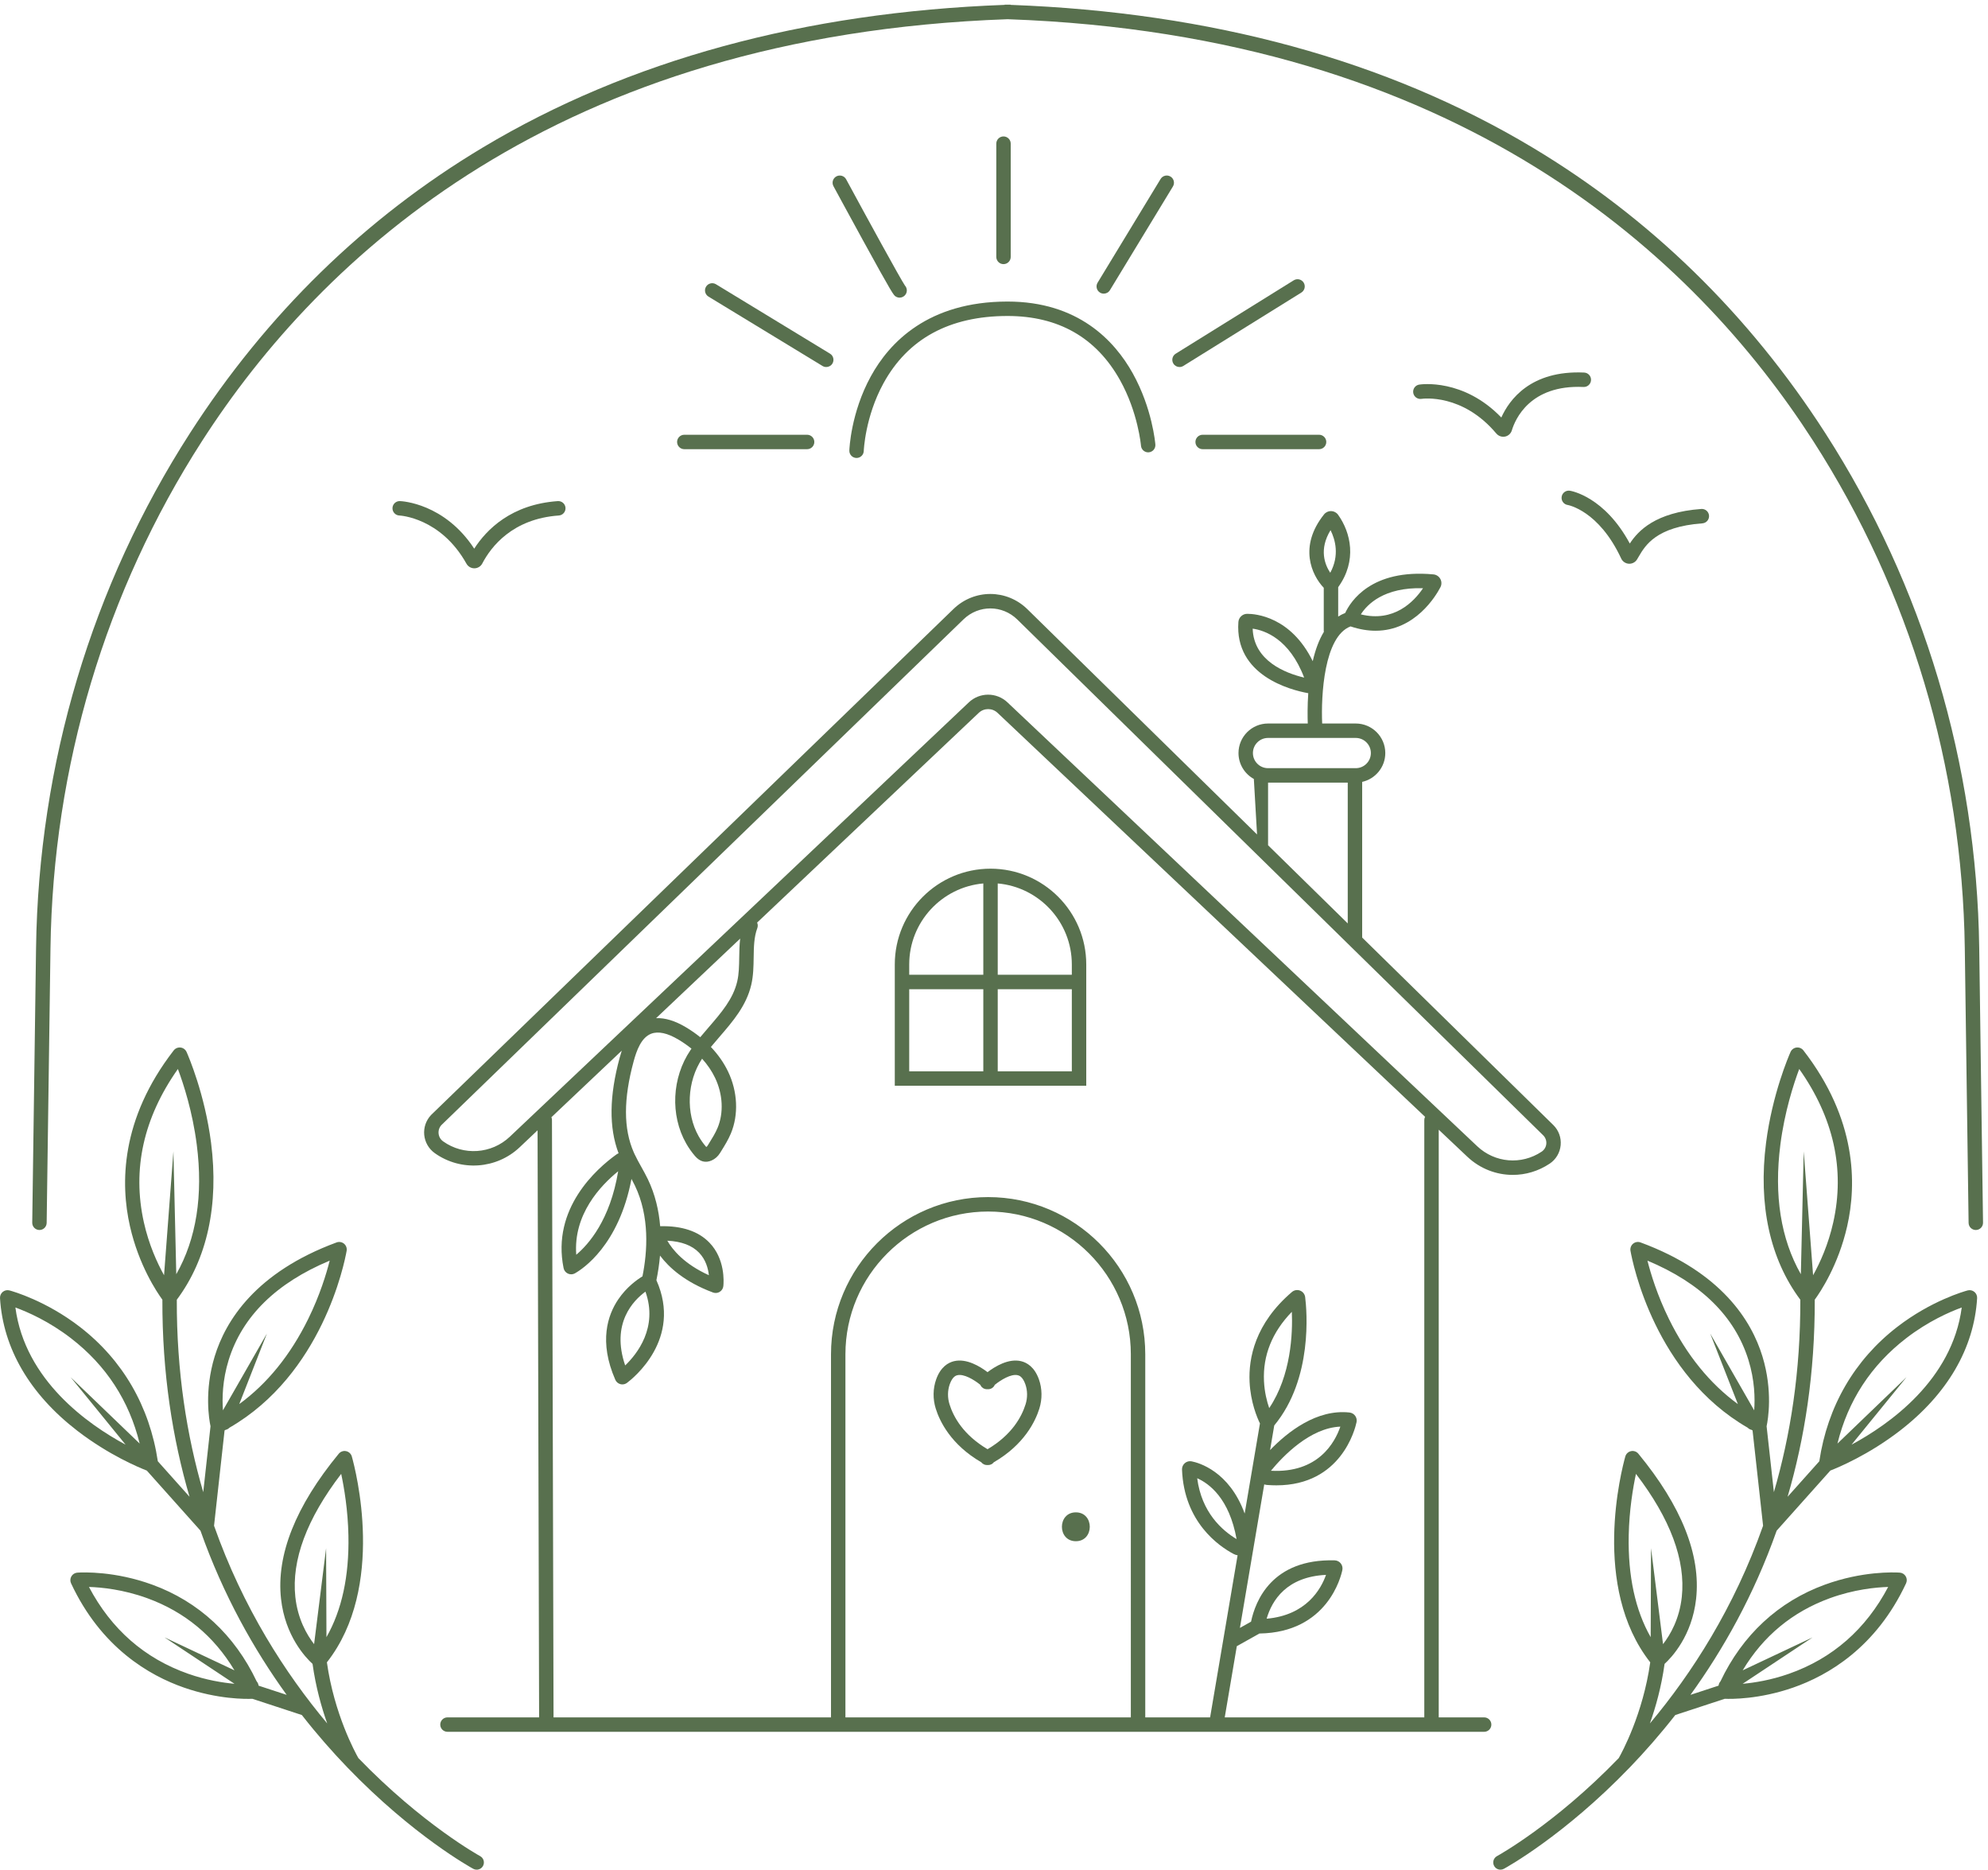 <svg xmlns:inkscape="http://www.inkscape.org/namespaces/inkscape" xmlns:sodipodi="http://sodipodi.sourceforge.net/DTD/sodipodi-0.dtd" xmlns="http://www.w3.org/2000/svg" xmlns:svg="http://www.w3.org/2000/svg" id="svg1" width="1832.653" height="1723.12" viewBox="0 0 1832.653 1723.12" sodipodi:docname="logo-nths.eps"><defs id="defs1"></defs><g id="g1" inkscape:groupmode="layer" inkscape:label="1"><g id="group-R5"><path id="path2" d="m 6035.79,10347.7 c -138.74,-253.3 -148.43,-503.19 -148.78,-513.71 -0.9,-27.6 20.74,-50.7 48.34,-51.61 0.56,-0.02 1.11,-0.02 1.66,-0.02 26.86,0 49.06,21.32 49.95,48.36 0.07,2.33 9.13,236.38 136.53,468.98 169.22,308.9 457.97,465.9 858.24,466.5 0.64,0 1.27,0 1.91,0 351.93,0 614,-149.2 778.91,-443.4 125.71,-224.3 145.73,-453.24 145.9,-455.48 2.21,-27.52 26.24,-48.09 53.83,-45.85 27.53,2.2 48.06,26.3 45.86,53.83 -0.81,10.1 -21.35,250.2 -156.62,493.3 -126.39,227.1 -379.46,497.6 -867.91,497.6 -0.65,0 -1.39,0 -2.04,0 -547.45,-0.8 -816.48,-282.4 -945.78,-518.5" style="fill:#58704e;fill-opacity:1;fill-rule:nonzero;stroke:none" transform="matrix(0.133,0,0,-0.133,0,1723.12)"></path><path id="path3" d="m 7005.56,11175.5 v 784.9 c 0,27.6 -22.38,50 -50,50 -27.61,0 -50,-22.4 -50,-50 v -784.9 c 0,-27.6 22.39,-50 50,-50 27.62,0 50,22.4 50,50" style="fill:#58704e;fill-opacity:1;fill-rule:nonzero;stroke:none" transform="matrix(0.133,0,0,-0.133,0,1723.12)"></path><path id="path4" d="m 8113.07,11732.3 c -23.6,14.3 -54.35,6.8 -68.69,-16.8 l -436.66,-718.6 c -14.34,-23.5 -6.83,-54.3 16.76,-68.6 8.12,-5 17.07,-7.3 25.92,-7.3 16.88,0 33.37,8.5 42.77,24 l 436.66,718.6 c 14.35,23.6 6.84,54.3 -16.76,68.7" style="fill:#58704e;fill-opacity:1;fill-rule:nonzero;stroke:none" transform="matrix(0.133,0,0,-0.133,0,1723.12)"></path><path id="path5" d="m 8967.19,11013.4 -818.04,-508.5 c -23.46,-14.5 -30.65,-45.4 -16.07,-68.8 9.48,-15.3 25.8,-23.6 42.51,-23.6 9.01,0 18.14,2.4 26.35,7.5 l 818.04,508.5 c 23.46,14.6 30.64,45.4 16.06,68.9 -14.58,23.4 -45.41,30.6 -68.85,16" style="fill:#58704e;fill-opacity:1;fill-rule:nonzero;stroke:none" transform="matrix(0.133,0,0,-0.133,0,1723.12)"></path><path id="path6" d="m 8285.84,9893.16 c 0,-27.62 22.38,-50 50,-50 h 806.98 c 27.62,0 50,22.38 50,50 0,27.61 -22.38,50 -50,50 h -806.98 c -27.62,0 -50,-22.39 -50,-50" style="fill:#58704e;fill-opacity:1;fill-rule:nonzero;stroke:none" transform="matrix(0.133,0,0,-0.133,0,1723.12)"></path><path id="path7" d="m 5864.88,11713.3 c -13.14,24.3 -43.48,33.3 -67.77,20.2 -24.29,-13.1 -33.31,-43.5 -20.17,-67.8 1,-1.8 100.72,-186 201.19,-369.2 209.02,-381.1 215.47,-385.4 229.59,-394.8 8.53,-5.6 18.16,-8.4 27.69,-8.4 16.15,0 32.01,7.8 41.65,22.3 13.02,19.5 10.49,44.9 -4.66,61.5 -29.58,42.6 -264.5,472 -407.52,736.2" style="fill:#58704e;fill-opacity:1;fill-rule:nonzero;stroke:none" transform="matrix(0.133,0,0,-0.133,0,1723.12)"></path><path id="path8" d="m 5752.93,10505.2 -790.4,480.9 c -23.6,14.3 -54.35,6.8 -68.7,-16.8 -14.36,-23.6 -6.87,-54.3 16.72,-68.7 l 790.41,-480.8 c 8.11,-5 17.08,-7.3 25.94,-7.3 16.88,0 33.35,8.5 42.76,24 14.36,23.6 6.87,54.3 -16.73,68.7" style="fill:#58704e;fill-opacity:1;fill-rule:nonzero;stroke:none" transform="matrix(0.133,0,0,-0.133,0,1723.12)"></path><path id="path9" d="m 4693.09,9893.16 c 0,-27.62 22.39,-50 50,-50 h 851.2 c 27.61,0 50,22.38 50,50 0,27.61 -22.39,50 -50,50 h -851.2 c -27.61,0 -50,-22.39 -50,-50" style="fill:#58704e;fill-opacity:1;fill-rule:nonzero;stroke:none" transform="matrix(0.133,0,0,-0.133,0,1723.12)"></path><path id="path10" d="m 10980.2,10374.2 c -370.9,17 -519.2,-189.2 -574.2,-311.5 -262.3,271.9 -555.88,230.1 -568.87,228.1 -27.21,-4.2 -45.78,-29.7 -41.67,-56.9 4.12,-27.2 29.64,-46 56.79,-42 11.54,1.7 285.05,38.2 519.35,-240.42 12,-14.24 29.5,-22.21 47.7,-22.21 4.2,0 8.4,0.42 12.6,1.29 22.5,4.63 40.5,21.13 47.1,43.07 22.5,74.87 124.5,317.77 496.6,300.67 27.8,-1.3 51,20.1 52.2,47.7 1.3,27.6 -20,51 -47.6,52.2" style="fill:#58704e;fill-opacity:1;fill-rule:nonzero;stroke:none" transform="matrix(0.133,0,0,-0.133,0,1723.12)"></path><path id="path11" d="m 3233.22,9049.62 c 11.04,-19.74 31.81,-31.9 54.39,-31.9 0.28,0 0.58,0 0.86,0.01 22.92,0.31 43.75,13.12 54.38,33.43 59.86,114.47 208.36,309.88 530.42,332.46 27.55,1.94 48.31,25.83 46.38,53.38 -1.94,27.55 -25.94,48.27 -53.37,46.38 -322.12,-22.59 -494.17,-197.03 -579.31,-329.57 -206.34,315 -501.68,329.19 -514.82,329.66 -27.78,0.98 -50.77,-20.6 -51.75,-48.2 -0.97,-27.59 20.6,-50.76 48.2,-51.74 2.84,-0.1 285.63,-13.75 464.62,-333.91" style="fill:#58704e;fill-opacity:1;fill-rule:nonzero;stroke:none" transform="matrix(0.133,0,0,-0.133,0,1723.12)"></path><path id="path12" d="m 10824.3,9513.65 c -4.3,-27.28 14.3,-52.86 41.6,-57.13 2.2,-0.33 215.7,-37.35 371.1,-371.21 9.7,-20.75 29.9,-34.5 52.8,-35.88 1.2,-0.08 2.5,-0.11 3.8,-0.11 21.4,0 41.4,11.04 52.9,29.44 3.8,6.07 7.7,12.79 11.9,20.06 45.3,77.38 121.1,206.89 441.2,230.43 27.5,2.03 48.2,26 46.2,53.53 -2,27.54 -26,48.2 -53.5,46.2 -319,-23.45 -438,-151.76 -495.7,-239.56 -175.1,324.66 -404.9,364.29 -415.2,365.9 -27.3,4.28 -52.9,-14.38 -57.1,-41.67" style="fill:#58704e;fill-opacity:1;fill-rule:nonzero;stroke:none" transform="matrix(0.133,0,0,-0.133,0,1723.12)"></path><path id="path13" d="m 7429.1,6201.17 h -513.53 v 632.79 c 287.39,-25.4 513.53,-267.32 513.53,-561.19 z m -513.53,-668.8 v 568.8 h 513.53 v -568.8 z m -613.53,568.8 h 513.53 v -568.8 h -513.53 z m 513.53,732.79 v -632.79 h -513.53 v 71.6 c 0,293.87 226.15,535.79 513.53,561.19 z m 50,102.34 c -365.88,0 -663.53,-297.66 -663.53,-663.53 v -840.4 H 7529.1 v 840.4 c 0,365.87 -297.66,663.53 -663.53,663.53" style="fill:#58704e;fill-opacity:1;fill-rule:nonzero;stroke:none" transform="matrix(0.133,0,0,-0.133,0,1723.12)"></path><path id="path14" d="m 8571.08,2290.7 c -101.06,60.3 -242.65,185.4 -273.03,421.7 83.37,-37 222.38,-140 273.03,-421.7 z m 238.04,473.5 c 84.23,102.3 271.16,296.87 481.17,305.9 -37.56,-109.63 -153.43,-323.3 -481.17,-305.9 z m 144.99,1101.38 c 6.21,-147.83 -4.46,-440.51 -156.89,-667.18 -15.89,45.92 -32.6,110.74 -36.21,186.98 -8.4,178.15 56.51,339.33 193.1,480.2 z M 8779.39,1739 c 37.1,127.5 138.11,290.6 411.59,303.8 -35,-98.8 -136.23,-279.5 -411.59,-303.8 z M 4625.41,4358.35 c 97.65,-4.66 171.59,-32.58 220.33,-83.36 46.45,-48.39 62.66,-109.47 67.7,-155.72 -171.55,77.66 -251.96,176.41 -288.03,239.08 z m -292.12,-864.32 c -99.87,291.63 57.49,450.87 140.49,511.34 88.31,-248.04 -57.96,-432.06 -140.49,-511.34 z m -339.1,767.07 c -21.29,278.56 167.47,478.83 290.53,578.44 -55.64,-337.77 -205.57,-507.19 -290.53,-578.44 z m 2854.8,399.45 c -600.55,0 -1089.13,-488.58 -1089.13,-1089.13 V 1055.3 H 3836.73 l -10.92,4139.77 c -0.02,6.73 -1.4,13.12 -3.82,18.97 l 487.79,461.47 c -5.31,-16.1 -10.06,-32.1 -14.26,-47.56 -72.83,-267.61 -75.5,-485.26 -8.01,-663.87 -5.24,-2.19 -10.34,-4.8 -15.08,-8.19 -137.96,-98.98 -449.81,-373.84 -366.07,-787.46 3.38,-16.71 14.65,-30.94 30.15,-38.05 7.06,-3.25 14.66,-4.87 22.27,-4.86 9.03,0 18.05,2.28 26.13,6.79 52.63,29.51 304.82,193.11 391.98,654.14 8.27,-15.22 16.21,-30.31 23.59,-45.67 103.51,-215.53 87.29,-457.4 52.55,-629.48 -36.26,-21.98 -109.54,-73.44 -167.81,-159.55 -73.15,-108.08 -136.07,-292.46 -20.4,-557.09 6.59,-15.04 19.48,-26.09 35.36,-30.3 4.56,-1.2 9.18,-1.79 13.77,-1.79 11.34,0 22.46,3.63 31.84,10.61 40.45,30.21 385.65,303.87 203.88,711.52 10.63,51.5 19.75,109.08 25.01,170.51 61.62,-81.97 172.05,-182.99 367.04,-255.63 6.03,-2.26 12.39,-3.37 18.73,-3.37 9.92,0 19.82,2.72 28.38,8.05 14.18,8.83 23.26,23.42 24.9,40.03 3.01,30.29 12.51,187.05 -95.85,299.94 -76.55,79.76 -191.61,118.22 -342.18,114.54 -8.79,107.33 -33.9,218.74 -85.07,325.3 -14.35,29.87 -30.42,58.64 -45.95,86.45 -16.91,30.31 -32.89,58.92 -46.72,88.65 -1.83,3.93 -3.63,7.9 -5.37,11.86 -71.56,162.85 -71.75,369.15 -0.58,630.66 20.3,74.61 52.37,163.71 120.69,190.68 48.83,19.28 113.14,5.41 191.15,-41.25 31.82,-19.03 61.5,-39.76 88.85,-61.97 -2.21,-3.17 -4.4,-6.34 -6.56,-9.53 -129.49,-190.93 -141.73,-450.93 -30.46,-646.98 17.93,-31.58 38.82,-61.22 62.11,-88.1 33.53,-38.69 72.12,-48.84 114.67,-30.12 23.61,10.37 43.7,28.17 58.1,51.49 l 8.44,13.62 c 23.81,38.34 48.42,77.98 66.87,122.06 54.31,129.82 47.07,290.06 -19.37,428.62 -29.39,61.29 -69.58,118.65 -119.18,170.61 19.35,23.61 39.72,47.17 60.65,71.4 91.09,105.41 185.28,214.41 219.19,359.71 14.73,63.14 15.67,126.95 16.58,188.65 1.08,73.01 2.1,141.96 25.29,203.88 4.85,12.96 3.97,26.66 -1.37,38.32 l 1536.4,1453.49 c 36.43,34.45 93.52,34.48 129.96,0.05 L 9877.5,5216.97 c -3.3,-6.67 -5.32,-14.07 -5.32,-22.02 V 1055.3 H 8488.99 l 83.7,493.4 c 97.2,54.2 138.55,77.4 156.57,87.7 471.93,7.3 565.71,395.3 574.92,439.9 3.34,16.2 -0.67,33 -10.99,46 -10.35,13 -25.81,20.7 -42.34,21.1 -435.8,11.4 -549.85,-282.7 -579.49,-424.9 -17.76,-10 -46.4,-26.1 -77.21,-43.3 l 168.69,994.5 c 6.44,-2 13.1,-3.5 20.02,-4 22.1,-1.7 43.41,-2.5 64,-2.5 449.42,0 545.79,390.99 555.63,437.4 3.29,15.39 -0.11,31.55 -9.32,44.32 -9.22,12.78 -23.49,21.11 -39.17,22.85 -226.61,25.03 -428.29,-133.29 -550.81,-260.17 l 28.95,170.66 c 268.76,323.81 225.77,796.79 214.26,889.23 -2.54,20.37 -16.02,37.64 -35.17,45.08 -19.22,7.44 -40.85,3.76 -56.54,-9.6 -256.56,-219.09 -301.25,-459.33 -293.56,-622.3 6.66,-141.27 52.46,-248.83 71.91,-288.65 L 8627.17,2467.8 c -107.6,294.9 -319.8,352.3 -367.95,361.7 -16.79,3.2 -33.91,-1.3 -46.92,-12.5 -13.03,-11.2 -20.13,-27.4 -19.46,-44.6 14.22,-364.6 255.17,-530.6 358.1,-585 8.67,-4.6 17.85,-7.5 27.15,-8.9 L 8387.56,1055.3 h -449.44 v 2516.12 c 0,600.55 -488.58,1089.13 -1089.13,1089.13 z M 5859.86,1055.3 v 2516.12 c 0,545.41 443.72,989.13 989.13,989.13 545.41,0 989.13,-443.72 989.13,-989.13 V 1055.3 Z m -1006.3,4713.22 c -30.44,24.56 -63.3,47.43 -98.38,68.42 -75.72,45.28 -145.24,66.42 -207.66,63.48 l 582.75,551.31 c -5.2,-43.42 -5.88,-86.94 -6.52,-129.66 -0.87,-59.02 -1.69,-114.76 -13.98,-167.42 -28.3,-121.29 -110.47,-216.37 -197.46,-317.05 -19.54,-22.61 -39.39,-45.58 -58.75,-69.08 z m 41.85,-760.82 c -0.63,0.7 -1.31,1.48 -2.05,2.33 -18.97,21.89 -36.03,46.12 -50.71,71.98 -90.72,159.83 -80.84,380.18 23.65,537.61 37.15,-41.05 67.46,-85.57 90.03,-132.65 54.29,-113.23 60.76,-242.87 17.29,-346.79 -15.37,-36.71 -36.84,-71.29 -59.57,-107.9 l -8.57,-13.83 c -2.85,-4.61 -6.34,-8.33 -10.07,-10.75 z m -1361.99,71 c -126.22,-119.41 -320.51,-132.87 -462,-32.02 -18.13,12.93 -29.3,32.25 -31.45,54.42 -2.12,21.86 4.9,42.69 19.78,58.77 l 3618.48,3503.95 c 104.94,101.6 268.82,101.08 373.11,-1.18 L 10696.2,5088.76 c 15.8,-15.54 23.7,-37.13 21.7,-59.23 -2.1,-22.1 -13.9,-41.84 -32.4,-54.15 -140.3,-93.57 -324,-78.01 -446.7,37.82 L 6982.69,8089.01 c -37.47,35.4 -85.55,53.1 -133.63,53.1 -48.12,0 -96.24,-17.74 -133.73,-53.2 z m 5255.9,2454.04 h 552.23 v -975.66 l -552.23,541.48 z m -0.25,309.53 h 608.01 c 57.76,0 104.76,-47 104.76,-104.76 0,-57.77 -47,-104.77 -104.76,-104.77 h -608.01 c -57.76,0 -104.76,47 -104.76,104.77 0,57.76 47,104.76 104.76,104.76 z m -106.49,757.28 c 81.99,-11.6 254.21,-68.99 356.81,-339.21 -132.32,31.4 -349.32,116.76 -356.81,339.21 z m 539.81,682.44 c 32.44,-65.09 63.55,-174.72 -2.07,-295.18 -37.83,56.72 -79.13,162.25 2.07,295.18 z m 641.15,-402.16 c -64.1,-94.89 -202.47,-237.78 -431.26,-181.37 43.76,68.74 159.45,188.95 431.26,181.37 z M 10287,1055.3 h -314.82 v 4072.24 l 198.02,-187.04 c 88.3,-83.43 201.4,-126.16 315.4,-126.15 88.3,0.01 177.1,25.64 255.4,77.82 43.7,29.11 71.5,75.77 76.4,128 4.9,52.24 -13.7,103.26 -51.2,139.99 L 9441.55,6459.03 v 1078.72 c 91.57,20.38 160.29,102.13 160.29,199.76 0,112.91 -91.85,204.76 -204.76,204.76 h -232.74 c -8.54,194.19 12.77,602.67 196.58,672.86 62.86,-21.03 120.65,-30.02 173.63,-30.01 275.71,0.01 419.25,243.7 449.39,301.56 9.4,18.04 9.18,39.47 -0.55,57.35 -9.76,17.88 -27.67,29.67 -47.93,31.55 -431.76,40.04 -575.4,-189.11 -611.57,-267.49 -16.99,-6.52 -33.15,-14.83 -48.52,-24.8 v 203.86 c 132.48,183.24 87.52,378.32 -0.74,501.67 -11.04,15.45 -28.97,24.98 -47.95,25.5 -18.89,0.52 -37.36,-8.02 -49.21,-22.83 -177.43,-221.87 -86.53,-420.49 -2.1,-508.84 v -298.69 c 0,-2.32 0.37,-4.52 0.68,-6.76 -32.66,-53.47 -58.4,-121.16 -77.09,-202.94 -151.92,309.63 -397.65,328.1 -453.56,328.1 -0.46,0 -0.91,-0.01 -1.34,-0.01 -31.61,-0.19 -58.16,-25.05 -60.44,-56.62 -26.63,-371.07 361.64,-471.06 481.28,-492.87 1.01,-0.19 2,-0.27 3.01,-0.41 -6.05,-88.26 -5.03,-165.05 -3.42,-210.18 h -275.42 c -112.9,0 -204.76,-91.85 -204.76,-204.76 0,-77.3 43.07,-144.69 106.45,-179.53 l 22.22,-384.56 -1591.63,1560.63 c -143.31,140.51 -368.51,141.22 -512.68,1.6 l -3619.36,-3504.78 -1.51,-1.54 c -35.01,-36.95 -52.28,-87.21 -47.37,-137.88 4.91,-50.66 31.51,-96.66 72.95,-126.2 180.31,-128.52 427.91,-111.36 588.76,40.81 L 3726,5123.24 3736.73,1055.3 h -635.25 c -27.61,0 -50,-22.4 -50,-50 0,-27.698 22.39,-49.999 50,-49.999 h 685.38 0.13 1972.87 2178.26 491.61 c 0.04,0 0.08,-0.102 0.12,-0.102 0.04,0 0.07,0.102 0.11,0.102 H 10287 c 27.6,0 50,22.301 50,49.999 0,27.6 -22.4,50 -50,50" style="fill:#58704e;fill-opacity:1;fill-rule:nonzero;stroke:none" transform="matrix(0.133,0,0,-0.133,0,1723.12)"></path><path id="path15" d="m 7456.99,2476 c -128.69,0 -128.9,-200 0,-200 128.69,0 128.91,200 0,200" style="fill:#58704e;fill-opacity:1;fill-rule:nonzero;stroke:none" transform="matrix(0.133,0,0,-0.133,0,1723.12)"></path><path id="path16" d="m 7108.62,3225.05 c -27.6,-88.51 -95.89,-212.34 -263.69,-311.55 -167.78,99.21 -236.08,223.03 -263.68,311.55 -14.35,46.01 -13.71,95.35 1.79,138.92 19.3,54.24 44.36,60.3 52.59,62.31 44.8,10.77 114.21,-30.08 159.25,-66.6 2.26,-5.42 5.38,-10.58 9.65,-15.1 10.83,-11.49 25.8,-16.48 40.4,-15.29 14.6,-1.19 29.58,3.8 40.41,15.29 4.24,4.48 7.33,9.6 9.59,14.97 41.99,33.81 113.21,77.86 159.23,66.74 8.25,-1.99 33.36,-8.02 52.67,-62.32 15.51,-43.58 16.15,-92.92 1.79,-138.92 z m -31.07,298.46 c -86.86,20.95 -180.89,-36.63 -232.61,-76.05 -51.71,39.41 -145.71,96.99 -232.62,76.05 -39.24,-9.43 -92.52,-38.96 -123.5,-126.02 -22.71,-63.85 -23.79,-135.67 -3.04,-202.21 27.33,-87.65 104.44,-249.77 315.68,-372.18 9.63,-12.4 24.32,-19.4 39.47,-19.4 1.33,0 2.67,0.2 4.01,0.3 1.34,-0.1 2.67,-0.3 4.01,-0.3 15.15,0 29.84,7 39.46,19.4 211.25,122.41 288.35,284.53 315.68,372.17 20.75,66.54 19.68,138.36 -3.04,202.22 -30.97,87.06 -84.26,116.59 -123.5,126.02" style="fill:#58704e;fill-opacity:1;fill-rule:nonzero;stroke:none" transform="matrix(0.133,0,0,-0.133,0,1723.12)"></path><path id="path17" d="m 13718.5,6386.45 c -17.7,1277.12 -386.6,2510.76 -1066.6,3567.55 -531,825.2 -1214.1,1491.3 -2030.3,1979.9 -1009.66,604.3 -2226.28,936.7 -3616.64,988.1 l -0.02,1.4 h -41.5 l -0.02,-1.4 C 5573.06,12870.6 4356.44,12538.2 3346.79,11933.9 2530.59,11445.3 1847.5,10779.2 1316.5,9954 636.449,8897.2 267.613,7663.57 249.875,6386.45 l -26.43,-1903.19 c -0.382,-27.61 21.692,-50.3 49.301,-50.69 0.234,0 0.469,0 0.707,0 27.293,0 49.602,21.93 49.981,49.3 l 26.433,1903.2 C 367.344,7643.44 730.68,8858.85 1400.59,9899.89 2220,11173.2 3853.52,12712.2 6984.19,12822.7 10114.9,12712.2 11748.4,11173.2 12567.8,9899.88 13237.7,8858.85 13601,7643.44 13618.5,6385.07 l 26.4,-1903.2 c 0.4,-27.37 22.7,-49.3 50,-49.3 0.3,0 0.5,0 0.7,0 27.6,0.39 49.7,23.08 49.3,50.69 l -26.4,1903.19" style="fill:#58704e;fill-opacity:1;fill-rule:nonzero;stroke:none" transform="matrix(0.133,0,0,-0.133,0,1723.12)"></path><path id="path18" d="m 616.578,1959.1 c 86.328,-2.6 237.262,-17.2 404.482,-78.1 259.41,-94.5 461.82,-262.3 603.92,-499.7 l -484.57,228.3 484.93,-321.6 c -81.62,7.3 -195.46,25.4 -320.45,69.2 -302.16,106.1 -533.382,308.4 -688.312,601.9 z M 106.719,3895.52 c 83.703,-30.49 232.66,-95.37 385.715,-213.42 243.371,-187.73 402.89,-432.62 475.64,-729.5 l -478.5,459.98 380.856,-467.47 C 610.66,3084.74 173.523,3391.02 106.719,3895.52 Z M 1233.06,5548.21 c 38.55,-102.72 101.38,-295.2 130.72,-524.08 45.04,-351.5 -2.72,-652.76 -141.97,-897.99 l -19.83,851.15 -64.92,-858.21 c -47.41,85.38 -105.32,211.68 -139.869,366.55 -81.976,367.54 -2.628,724.62 235.869,1062.58 z m 352.1,-2016 c 94.07,301.98 329.46,533.18 700.07,688.06 -22.78,-90.08 -68.15,-239.99 -149.11,-404.43 -123.3,-250.45 -283.64,-447.86 -477.82,-589.59 l 191.58,488.35 -304.62,-531.63 c -6.03,81.81 -3.95,208.48 39.9,349.24 z M 2047.03,1889.9 c -27.32,255 79.52,541.6 317.82,852.8 20.15,-94.4 46.69,-250.2 50.19,-427.9 5.54,-281 -45.72,-516.8 -152.35,-703.6 l -2.37,616.3 -83.26,-664.8 c -50.51,65.3 -113.69,174.6 -130.03,327.2 z M 3327.87,93.898 c -3.96,2.203 -399.98,219.903 -843.82,679.301 -21.57,38 -167.94,305.601 -218.23,663.501 410.58,522.6 198.61,1334.6 172.8,1426.4 -5.3,18.8 -20.48,33 -39.61,37 -19.18,4 -38.78,-2.9 -51.09,-18 -299.13,-363.3 -433.71,-701.7 -400,-1005.8 28.45,-256.7 169.65,-405.9 218.44,-450.4 21.97,-158.5 61.4,-299.2 101.74,-412.7 -290.22,346.2 -583.29,800.2 -784.49,1370.1 l 72.98,660.37 c 2.49,1.35 4.89,2.75 7.36,4.1 9.93,2.1 19.07,7.18 26.12,14.65 642.98,370.97 796.83,1137.36 812.62,1225.94 3.25,18.33 -3.6,37.15 -17.87,49.12 -14.3,11.98 -34.09,15.44 -51.74,8.99 -562.22,-207.31 -769.83,-543.86 -844.99,-789.68 -73.39,-240.06 -38.57,-438.97 -28.91,-484.17 l -50.46,-456.72 c -114.78,393.62 -184.79,837.3 -183.21,1333.54 210.47,281.88 292.56,657.4 237.46,1087.39 -43.26,337.52 -156.96,600.65 -169.79,629.55 -7.42,16.7 -23.3,28.44 -41.44,30.64 -18.15,2.22 -36.44,-5.43 -47.67,-19.91 C 833.641,5198.92 834.574,4751 900.586,4459.44 c 61.473,-271.52 186.834,-457.69 224.924,-509.74 -1.61,-508.33 70.32,-962.73 188.2,-1365.7 l -219.79,246 C 1036.99,3210.53 850.359,3532.3 553.508,3761.28 319.309,3941.92 91.141,4007 65.961,4013.81 49.75,4018.2 32.293,4014.5 19.266,4003.88 6.219,3993.25 -0.945,3976.86 0.102,3960.15 21.109,3612.84 206.504,3295.01 536.234,3041.01 754.227,2873.1 964.938,2785.8 1017.47,2765.5 l 371.96,-416.3 c 158.28,-448.1 372.15,-826.2 597.55,-1137.9 l -194.12,63.6 c -0.34,0.8 -0.7,1.5 -1.04,2.3 -1.32,10.1 -5.65,19.7 -12.6,27.3 -152.57,321.8 -401.87,553.1 -723.91,670.4 -258.619,94.3 -477.486,86 -518.599,83.4 -17.285,-1 -32.879,-10.6 -41.719,-25.5 -8.855,-14.9 -9.734,-33.2 -2.39,-48.8 207.601,-444.4 540.558,-638.2 783.318,-722.6 233.58,-81.1 427.04,-79.3 473.4,-77.4 l 342.8,-112.4 c 105.7,-135.1 212.4,-256.202 315.7,-363.401 C 2863.99,234.801 3263.35,15.199 3280.12,6 c 7.59,-4.102 15.77,-6 23.83,-6 17.74,0 34.92,9.398 43.98,26.102 13.19,24.297 4.2,54.598 -20.06,67.797" style="fill:#58704e;fill-opacity:1;fill-rule:nonzero;stroke:none" transform="matrix(0.133,0,0,-0.133,0,1723.12)"></path><path id="path19" d="m 12833.6,2945.11 380.8,467.47 -478.5,-459.98 c 72.8,296.88 232.3,541.77 475.7,729.5 153,118.05 302,182.93 385.7,213.42 -66.8,-504.5 -504,-810.78 -763.7,-950.41 z M 12682.9,1881 c 167.3,60.9 318.2,75.5 404.5,78.1 -154.9,-293.5 -386.1,-495.8 -688.3,-601.9 -125,-43.8 -238.8,-61.9 -320.4,-69.2 l 484.9,321.6 -484.6,-228.3 c 142.1,237.4 344.5,405.2 603.9,499.7 z M 11289,2314.8 c 3.5,177.7 30,333.5 50.2,427.9 238.3,-311.2 345.1,-597.8 317.8,-852.8 -16.4,-152.6 -79.5,-261.9 -130.1,-327.2 l -83.2,664.8 -2.4,-616.3 c -106.6,186.8 -157.9,422.6 -152.3,703.6 z m 278.9,1501.04 c -81,164.44 -126.3,314.35 -149.1,404.43 370.6,-154.88 606,-386.08 700,-688.06 43.9,-140.76 46,-267.43 39.9,-349.24 l -304.6,531.63 191.6,-488.35 c -194.2,141.73 -354.5,339.14 -477.8,589.59 z m 772.3,1208.29 c 29.4,228.88 92.2,421.36 130.7,524.08 238.5,-337.96 317.9,-695.04 235.9,-1062.58 -34.5,-154.87 -92.4,-281.17 -139.8,-366.55 l -65,858.21 -19.8,-851.15 c -139.3,245.23 -187,546.49 -142,897.99 z m 1344.5,-1020.25 c -13,10.62 -30.4,14.32 -46.7,9.93 -25.1,-6.81 -253.3,-71.89 -487.5,-252.53 C 12853.6,3532.3 12667,3210.53 12610.1,2830 l -219.8,-246 c 117.9,402.97 189.8,857.37 188.2,1365.7 38.1,52.05 163.5,238.22 224.9,509.74 66,291.56 67,739.48 -303.5,1217.67 -11.2,14.48 -29.5,22.13 -47.6,19.91 -18.2,-2.2 -34.1,-13.94 -41.5,-30.64 -12.8,-28.9 -126.5,-292.03 -169.8,-629.55 -55.1,-429.99 27,-805.51 237.5,-1087.39 1.6,-496.24 -68.4,-939.92 -183.2,-1333.54 l -50.5,456.72 c 9.7,45.2 44.5,244.11 -28.9,484.17 -75.1,245.82 -282.7,582.37 -845,789.68 -17.6,6.45 -37.4,2.99 -51.7,-8.99 -14.3,-11.97 -21.1,-30.79 -17.9,-49.12 15.8,-88.58 169.7,-854.97 812.6,-1225.94 7.1,-7.47 16.2,-12.55 26.2,-14.65 2.4,-1.35 4.8,-2.75 7.3,-4.1 l 73,-660.37 c -201.2,-569.9 -494.3,-1023.9 -784.5,-1370.1 40.3,113.5 79.8,254.2 101.7,412.7 48.8,44.5 190,193.7 218.5,450.4 33.7,304.1 -100.9,642.5 -400,1005.8 -12.3,15.1 -31.9,22 -51.1,18 -19.1,-4 -34.3,-18.2 -39.6,-37 -25.8,-91.8 -237.8,-903.8 172.8,-1426.4 -50.3,-357.9 -196.7,-625.501 -218.2,-663.501 -443.9,-459.398 -839.9,-677.097 -843.9,-679.301 -24.2,-13.199 -33.2,-43.5 -20,-67.797 9,-16.703 26.2,-26.102 44,-26.102 8,0 16.2,1.898 23.8,6 16.8,9.199 416.1,228.801 872.3,702.199 103.3,107.199 210,228.301 315.7,363.401 l 342.8,112.4 c 46.3,-1.9 239.8,-3.7 473.4,77.4 242.7,84.4 575.7,278.2 783.3,722.6 7.3,15.6 6.5,33.9 -2.4,48.8 -8.8,14.9 -24.4,24.5 -41.7,25.5 -41.1,2.6 -260,10.9 -518.6,-83.4 -322,-117.3 -571.3,-348.6 -723.9,-670.4 -7,-7.6 -11.3,-17.2 -12.6,-27.3 -0.4,-0.8 -0.7,-1.5 -1.1,-2.3 l -194.1,-63.6 c 225.4,311.7 439.3,689.8 597.6,1137.9 l 371.9,416.3 c 52.6,20.3 263.3,107.6 481.3,275.51 329.7,254 515.1,571.83 536.1,919.14 1,16.71 -6.1,33.1 -19.2,43.73" style="fill:#58704e;fill-opacity:1;fill-rule:nonzero;stroke:none" transform="matrix(0.133,0,0,-0.133,0,1723.12)"></path></g></g></svg>